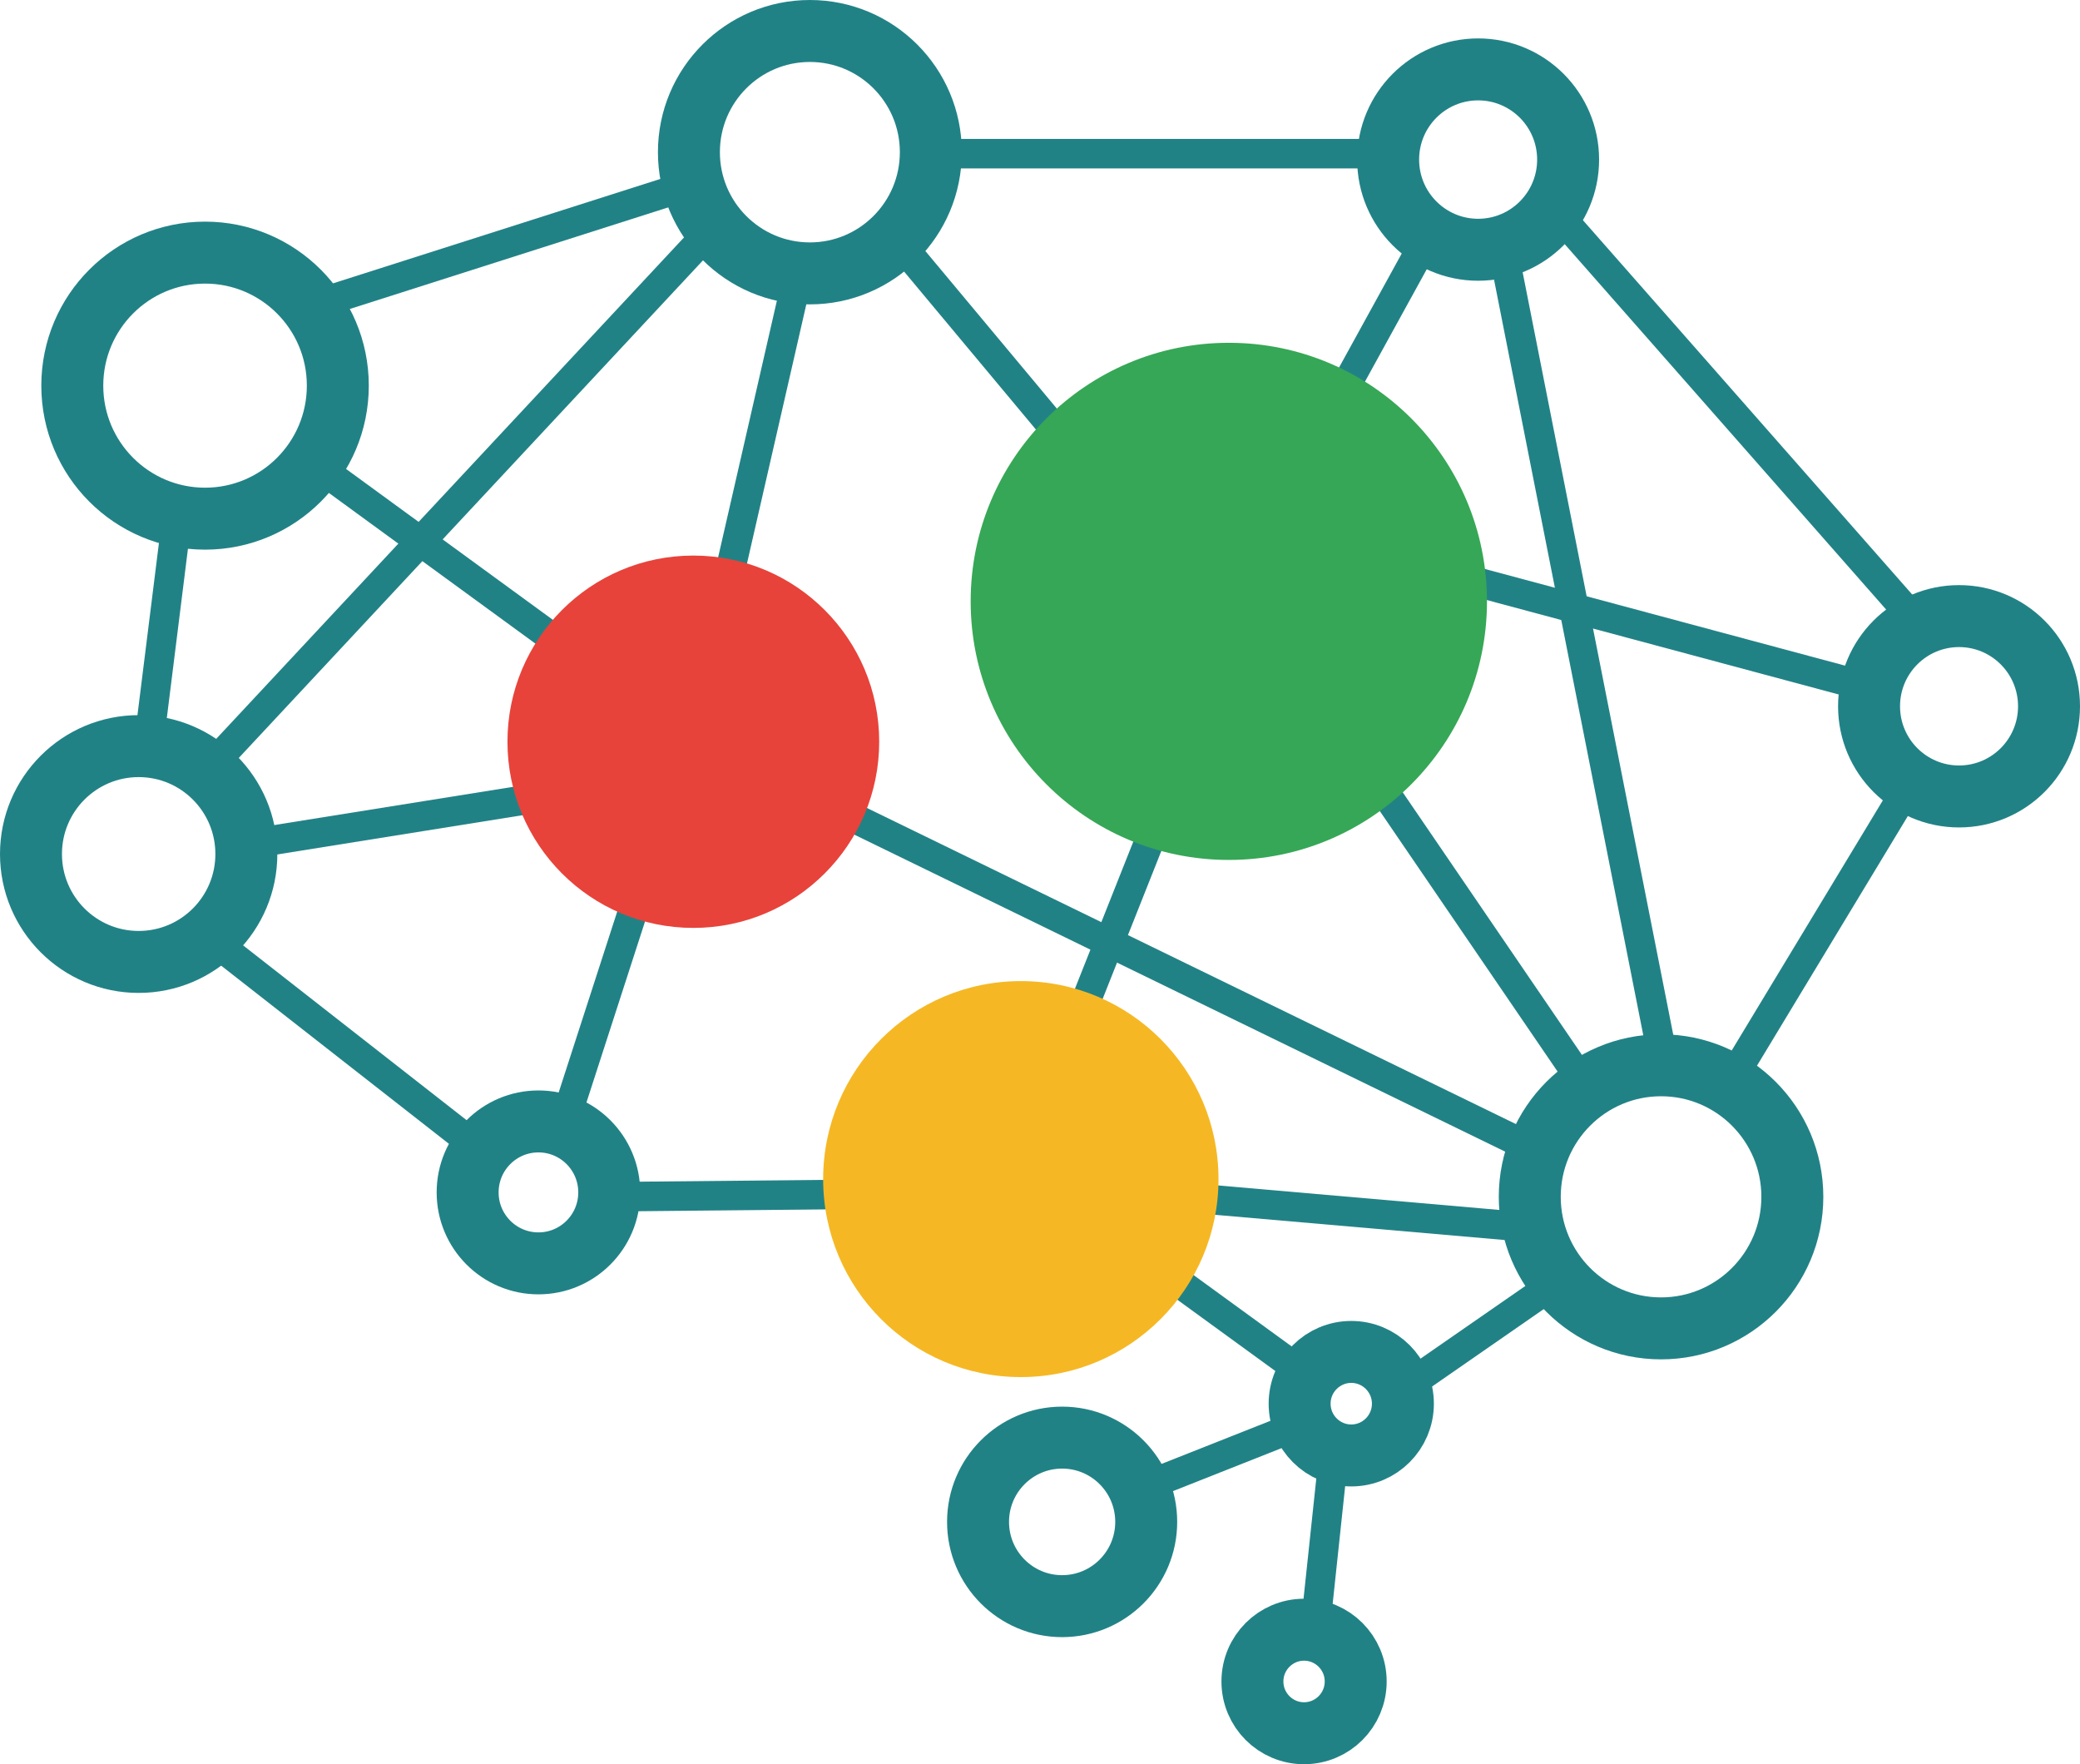 <svg width="632" height="536" viewBox="0 0 632 536" fill="none" xmlns="http://www.w3.org/2000/svg">
<path d="M246.076 9.413C266.362 9.413 282.831 25.886 282.831 46.237C282.831 66.589 266.362 83.062 246.076 83.062C225.791 83.062 209.322 66.589 209.322 46.237C209.323 25.886 225.791 9.413 246.076 9.413Z" stroke="#218286" stroke-width="18.826"/>
<path d="M504.703 323.651C526.721 323.651 544.596 341.531 544.596 363.618C544.596 385.705 526.721 403.586 504.703 403.586C482.685 403.586 464.812 385.705 464.812 363.618C464.812 341.531 482.685 323.652 504.703 323.651Z" stroke="#218286" stroke-width="18.826"/>
<path d="M42.134 226.685C60.191 226.685 74.853 241.349 74.853 259.469C74.853 277.589 60.191 292.254 42.134 292.254C24.076 292.254 9.413 277.589 9.413 259.469C9.413 241.349 24.076 226.685 42.134 226.685Z" stroke="#218286" stroke-width="18.826"/>
<path d="M62.304 76.749C84.57 76.749 102.645 94.83 102.645 117.165C102.645 139.5 84.57 157.581 62.304 157.581C40.038 157.581 21.964 139.5 21.964 117.165C21.964 94.83 40.038 76.749 62.304 76.749Z" stroke="#218286" stroke-width="18.826"/>
<path d="M449.124 21.085C464.211 21.085 476.466 33.338 476.466 48.482C476.466 63.627 464.211 75.881 449.124 75.881C434.037 75.881 421.782 63.627 421.782 48.482C421.782 33.337 434.037 21.085 449.124 21.085Z" stroke="#218286" stroke-width="18.826"/>
<path d="M163.603 340.71C175.471 340.71 185.117 350.35 185.117 362.271C185.117 374.193 175.471 383.834 163.603 383.834C151.734 383.834 142.088 374.193 142.088 362.271C142.088 350.35 151.734 340.71 163.603 340.71Z" stroke="#218286" stroke-width="18.826"/>
<path d="M396.232 495.136C404.883 495.136 411.921 502.163 411.921 510.861C411.921 519.56 404.883 526.588 396.232 526.588C387.582 526.588 380.545 519.56 380.545 510.861C380.545 502.163 387.582 495.136 396.232 495.136Z" stroke="#218286" stroke-width="18.826"/>
<path d="M410.575 410.741C419.226 410.741 426.264 417.768 426.264 426.467C426.264 435.166 419.226 442.193 410.575 442.193C401.925 442.193 394.888 435.166 394.888 426.467C394.888 417.768 401.925 410.741 410.575 410.741Z" stroke="#218286" stroke-width="18.826"/>
<path d="M322.724 436.774C336.82 436.775 348.272 448.223 348.272 462.376C348.272 476.529 336.82 487.978 322.724 487.979C308.627 487.979 297.175 476.529 297.175 462.376C297.175 448.223 308.627 436.774 322.724 436.774Z" stroke="#218286" stroke-width="18.826"/>
<path d="M595.246 187.183C610.333 187.183 622.588 199.435 622.588 214.58C622.588 229.725 610.333 241.978 595.246 241.979C580.159 241.979 567.904 229.725 567.904 214.58C567.904 199.435 580.159 187.183 595.246 187.183Z" stroke="#218286" stroke-width="18.826"/>
<path d="M287.762 46.688H415.955" stroke="#218286" stroke-width="8.965"/>
<path d="M95.92 92.475L216.941 53.868" stroke="#218286" stroke-width="8.965"/>
<path d="M169.43 347.457L202.865 244.172" stroke="#218286" stroke-width="8.965"/>
<path d="M73.51 256.777L185.731 238.821" stroke="#218286" stroke-width="8.965"/>
<path d="M271.625 71.826L338.429 151.873" stroke="#218286" stroke-width="8.965"/>
<path d="M411.278 226.785L482.953 331.801" stroke="#218286" stroke-width="8.965"/>
<path d="M432.091 172.381L569.248 209.192" stroke="#218286" stroke-width="8.965"/>
<path d="M455.398 69.133L504.703 318.727" stroke="#218286" stroke-width="8.965"/>
<path d="M470.639 61.949L583.592 190.338" stroke="#218286" stroke-width="8.965"/>
<path d="M347.824 362.721L474.359 373.737" stroke="#218286" stroke-width="8.965"/>
<path d="M53.787 157.119L44.823 228.945" stroke="#218286" stroke-width="8.965"/>
<path d="M90.542 137.367L178.128 201.265" stroke="#218286" stroke-width="8.965"/>
<path d="M233.975 236.127L462.57 347.457" stroke="#218286" stroke-width="8.965"/>
<path d="M181.98 363.617L274.315 362.719" stroke="#218286" stroke-width="8.965"/>
<path d="M60.959 282.814L153.286 355.029" stroke="#218286" stroke-width="8.965"/>
<path d="M60.959 236.127L214.253 71.826" stroke="#218286" stroke-width="8.965"/>
<path d="M219.631 183.156L242.042 85.294" stroke="#218286" stroke-width="8.965"/>
<path d="M523.529 332.195L585.385 229.844" stroke="#218286" stroke-width="8.965"/>
<path d="M324.516 317.83L352.306 247.8" stroke="#218286" stroke-width="8.965"/>
<path d="M343.342 378.879L404.225 423.16" stroke="#218286" stroke-width="8.965"/>
<path d="M424.92 422.875L479.31 385.166" stroke="#218286" stroke-width="8.965"/>
<path d="M347.824 451.604L402.26 430.056" stroke="#218286" stroke-width="8.965"/>
<path d="M399.818 492.904L405.827 436.341" stroke="#218286" stroke-width="8.965"/>
<path d="M399.818 133.775L433.884 71.826" stroke="#218286" stroke-width="8.965"/>
<ellipse cx="373.373" cy="182.706" rx="78.44" ry="78.559" fill="#36A756"/>
<ellipse cx="210.666" cy="225.354" rx="56.477" ry="56.563" fill="#E7433A"/>
<ellipse cx="310.174" cy="358.23" rx="60.062" ry="60.154" fill="#F5B824"/>
</svg>
